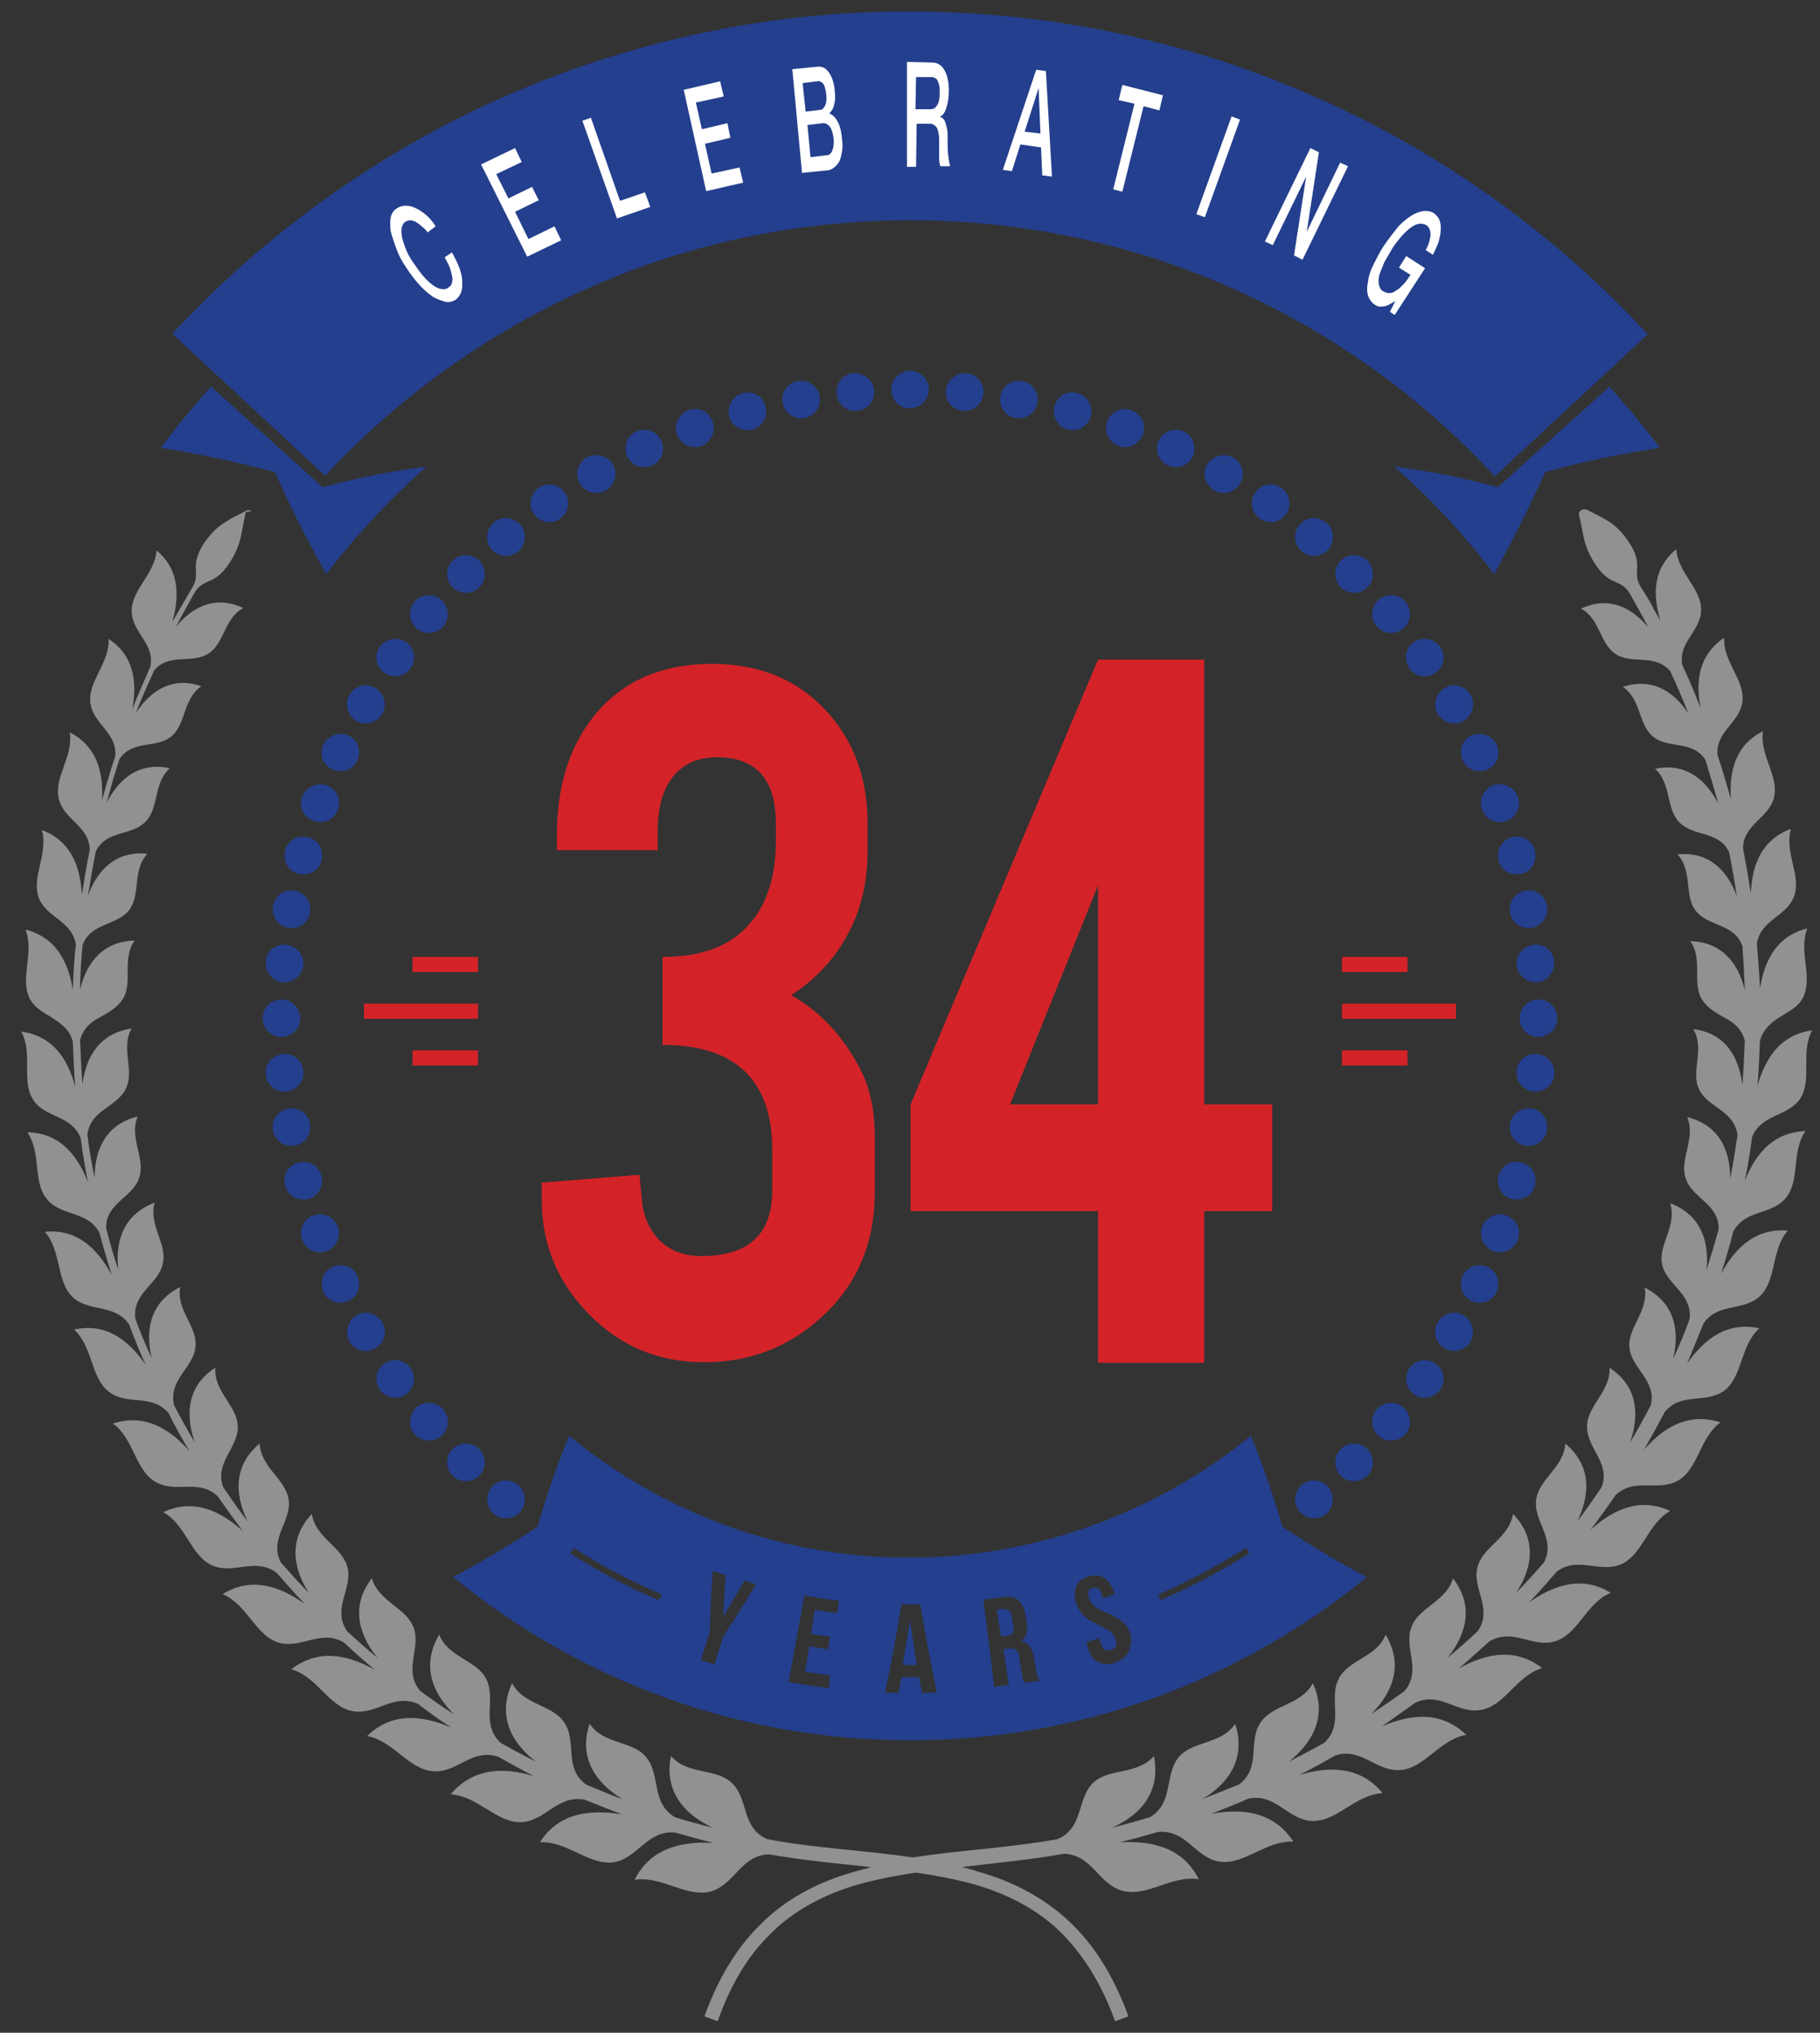 <?xml version="1.0" encoding="utf-8"?>
<svg xmlns="http://www.w3.org/2000/svg" xmlns:xlink="http://www.w3.org/1999/xlink" version="1.1" id="Layer_1" x="0px" y="0px" viewBox="0 0 300 335" style="enable-background:new 0 0 300 335;">
<rect x="0" y="0" width="300" height="335" fill="#333333" stroke="none"/>
<style type="text/css">
	.st0{fill:#D32328;}
	.st1{fill-rule:evenodd;clip-rule:evenodd;fill:#243F8D;}
	.st2{fill-rule:evenodd;clip-rule:evenodd;fill:#929090;}
	.st3{fill-rule:evenodd;clip-rule:evenodd;fill:#D32328;}
	.st4{fill:#FFFFFF;}
</style>
<path class="st0" d="M181,182l0-36.1L166.5,182L181,182L181,182z M150.1,182l30.9-73.3h17.5V182h11.2v17.6h-11.2v25H181v-25h-30.9&#xA;	V182z"/>
<path class="st0" d="M115.6,207c7.8,0,11.7-3.6,11.7-10.9v-6.6c0-11.5-6.1-17.3-18.1-17.3v-14.5c6.5,0,11.3-1.8,14.4-5.5&#xA;	c2.9-3.3,4.3-7.9,4.3-13.8v-2.6c0-7.3-3.2-11-9.7-11c-3.6,0-6.2,1.4-7.9,4.1c-1.3,2.1-1.9,4.8-1.9,8.2v3H91.8v-2.6&#xA;	c0-8,2.1-14.5,6.1-19.5c4.6-5.7,11.1-8.6,19.5-8.6c7.9,0,14.3,2.7,19.1,8.1c4.3,4.8,6.5,10.9,6.5,18.1v4.8c0,7-2.1,13-6.3,18.1&#xA;	c-1.8,2.1-3.9,4-6.3,5.5c5,2.8,8.9,7.1,11.7,12.8c1.4,2.9,2.1,6.5,2.1,10.7v8.9c0,8.3-2.8,15.1-8.5,20.4c-5.4,5.1-12,7.7-19.6,7.7&#xA;	c-7.5,0-13.8-2.6-19-7.9c-5.2-5.3-7.8-11.5-7.8-18.9v-2.8l16.1-1.3l0.4,4c0.2,2.8,1.2,5.1,3,6.9C110.5,206.1,112.7,207,115.6,207z"/>
<path class="st1" d="M45.3,77.8c2.6,5.8,5.4,11.4,8.5,16.8c4.9-6.4,10.4-12.3,16.5-17.7c-5.6,0.7-11.3,1.8-17.1,3.4L34.8,63.7&#xA;	c-2.9,3.2-5.7,6.6-8.3,10.1C32.9,74.8,39.2,76.2,45.3,77.8L45.3,77.8z"/>
<path class="st1" d="M254.7,77.8c6.1-1.7,12.4-3,18.9-4c-2.6-3.5-5.4-6.8-8.3-10.1l-18.4,16.6c-5.7-1.6-11.5-2.7-17.1-3.4&#xA;	c6.1,5.3,11.6,11.3,16.5,17.7C249.2,89.3,252.1,83.6,254.7,77.8z"/>
<path class="st2" d="M40.4,84.9c-0.6,2.5-0.5,4.8-2.6,7.9c-2.5,3.9-4.3,2.3-5.8,5l-2,3.6l-1,1.9c3-3.7,6.9-5.1,11.1-3.1&#xA;	c-3.2,1.7-3.1,6-5.9,7.6c-2.7,1.6-6.4-0.2-8.8,2.7c-1,2.3-2.1,4.6-3,7c2.6-4,6.3-6,10.8-4.4c-3.1,2.1-2.5,6.3-5,8.3&#xA;	c-2.5,2-6.4,0.5-8.5,3.7c-0.8,2.4-1.5,4.8-2.1,7.2c2.2-4.4,5.7-6.7,10.4-5.7c-2.8,2.5-1.7,6.6-4.1,8.9c-2.3,2.3-6.4,1.3-8.1,4.8&#xA;	c-0.5,2.4-0.9,4.9-1.3,7.3c1.7-4.6,4.9-7.4,9.8-6.9c-2.6,2.8-1,6.8-3.1,9.4c-2.1,2.5-6.3,2-7.6,5.7c-0.2,2.4-0.4,4.9-0.4,7.3&#xA;	c1.1-4.8,4.1-8,9-8.1c-2.2,3.1-0.2,7-2,9.7c-0.9,1.4-2.4,2.2-3.8,3c-1.4,0.7-2.7,1.8-3.2,3.7c0.1,2.4,0.2,4.8,0.4,7.3&#xA;	c0.6-5,3.2-8.5,8.1-9.2c-1.9,3.3,0.6,7-1,10c-1.5,3-5.8,3.4-6.3,7.5c0.3,2.4,0.7,4.7,1.2,7.1c0-5.1,2.2-8.9,7.1-10.1&#xA;	c-1.5,3.6,1.4,7,0.2,10.2c-1.1,3.2-5.5,4.1-5.4,8.2c0.6,2.3,1.2,4.6,2,6.8c-0.6-5.1,1.2-9.2,6-11c-1.1,3.7,2.2,6.8,1.3,10.2&#xA;	c-0.8,3.3-5,4.7-4.5,8.9c0.8,2.2,1.7,4.4,2.7,6.5c-1.2-5.1,0.1-9.4,4.7-11.7c-0.7,3.9,3,6.6,2.5,10c-0.4,3.4-4.5,5.3-3.5,9.5&#xA;	c1.1,2.1,2.2,4.1,3.4,6.1c-1.7-5-1-9.5,3.4-12.3c-0.3,4,3.7,6.3,3.7,9.8c0,3.5-3.9,5.9-2.4,9.9c1.3,1.9,2.6,3.8,4,5.6&#xA;	c-2.3-4.8-2.1-9.4,2-12.8c0.2,4,4.4,5.9,4.8,9.4c0.4,3.5-3.3,6.3-1.3,10.2c1.5,1.7,3,3.4,4.6,5c-2.9-4.5-3.1-9.2,0.5-13&#xA;	c0.6,4,5.1,5.4,5.9,8.9c0.8,3.5-2.6,6.7-0.1,10.4c1.6,1.5,3.3,3,5,4.4c-3.4-4.2-4.2-8.9-0.9-13.1c1.1,3.9,5.7,4.8,6.9,8.2&#xA;	c1.2,3.4-1.8,7.1,1.1,10.4c1.8,1.3,3.6,2.6,5.5,3.8c-3.9-3.9-5.2-8.4-2.4-13.1c1.5,3.8,6.3,4.2,7.8,7.4c1.6,3.3-1,7.3,2.3,10.4&#xA;	c1.9,1.1,3.8,2.1,5.8,3.1c-4.4-3.4-6.2-7.9-3.9-12.9c2,3.7,6.8,3.5,8.7,6.6c2,3.1-0.2,7.4,3.5,10.1c2,0.8,4,1.7,6,2.4&#xA;	c-4.8-2.9-7.2-7.2-5.4-12.4c2.4,3.5,7.2,2.7,9.4,5.6c2.3,2.9,0.7,7.5,4.7,9.8c2,0.6,4.1,1.2,6.2,1.7c-5.2-2.4-8-6.4-6.9-11.8&#xA;	c2.8,3.2,7.5,1.9,10.1,4.5c2.7,2.6,1.5,7.4,5.8,9.2c7.8,1.5,15.9,1.8,23.9,3c8-1.2,16.1-1.6,23.9-3c4.3-1.8,3.2-6.6,5.8-9.2&#xA;	c2.6-2.6,7.3-1.3,10.1-4.5c1.1,5.5-1.7,9.5-6.9,11.8c2.1-0.5,4.1-1.1,6.2-1.7c4-2.3,2.4-6.9,4.7-9.8c2.3-2.9,7-2.1,9.4-5.6&#xA;	c1.7,5.3-0.6,9.5-5.4,12.4c2-0.8,4-1.6,6-2.4c3.7-2.7,1.5-7,3.5-10.1c1.9-3.1,6.7-2.9,8.7-6.6c2.3,5,0.4,9.4-3.9,12.9&#xA;	c1.9-1,3.9-2,5.8-3.1c3.3-3.1,0.7-7.1,2.3-10.4c1.5-3.3,6.3-3.6,7.8-7.4c2.8,4.7,1.5,9.2-2.4,13.1c1.8-1.2,3.7-2.5,5.5-3.8&#xA;	c2.9-3.4-0.1-7.1,1.1-10.4c1.1-3.4,5.8-4.3,6.9-8.2c3.3,4.3,2.5,8.9-0.9,13.1c1.7-1.4,3.4-2.9,5-4.4c2.5-3.7-0.9-6.9-0.1-10.4&#xA;	c0.8-3.5,5.2-4.8,5.9-8.9c3.7,3.8,3.5,8.5,0.5,13c1.6-1.6,3.1-3.3,4.6-5c2-3.9-1.7-6.7-1.3-10.2c0.3-3.5,4.6-5.4,4.8-9.4&#xA;	c4.1,3.4,4.3,8,2,12.8c1.4-1.8,2.7-3.7,4-5.6c1.5-4-2.4-6.4-2.4-9.9c-0.1-3.5,3.9-5.8,3.7-9.8c4.4,2.9,5.1,7.3,3.4,12.3&#xA;	c1.2-2,2.3-4,3.4-6.1c1-4.1-3.1-6-3.5-9.4c-0.4-3.4,3.2-6.1,2.5-10c4.6,2.3,5.9,6.6,4.7,11.7c1-2.1,1.9-4.3,2.7-6.5&#xA;	c0.5-4.2-3.7-5.6-4.5-8.9c-0.8-3.3,2.5-6.4,1.3-10.2c4.8,1.8,6.5,5.9,6,11c0.7-2.3,1.4-4.5,2-6.8c0-4.1-4.3-5-5.4-8.2&#xA;	c-1.2-3.2,1.7-6.6,0.2-10.2c4.9,1.2,7.1,5,7.1,10.1c0.5-2.3,0.8-4.7,1.2-7.1c-0.5-4.1-4.8-4.5-6.3-7.5c-1.5-3,1-6.7-1-10&#xA;	c5,0.6,7.5,4.2,8.1,9.2c0.2-2.4,0.3-4.8,0.4-7.3c-0.5-1.9-1.8-3-3.2-3.7c-1.4-0.8-2.9-1.6-3.8-3c-1.8-2.7,0.2-6.7-2-9.7&#xA;	c4.9,0.1,7.9,3.3,9,8.1c-0.1-2.4-0.2-4.9-0.4-7.3c-1.3-3.7-5.6-3.2-7.6-5.7c-2.1-2.5-0.5-6.6-3.1-9.4c4.9-0.5,8.1,2.3,9.8,6.9&#xA;	c-0.4-2.4-0.8-4.9-1.3-7.3c-1.7-3.5-5.8-2.5-8.1-4.8c-2.4-2.3-1.3-6.4-4.1-8.9c4.7-1,8.2,1.4,10.4,5.7c-0.6-2.4-1.4-4.8-2.1-7.2&#xA;	c-2.1-3.2-6-1.8-8.5-3.7c-2.6-2-2-6.2-5.1-8.3c4.5-1.5,8.2,0.4,10.8,4.4c-0.9-2.3-1.9-4.7-3-7c-2.5-2.9-6.1-1.1-8.8-2.7&#xA;	c-2.8-1.6-2.7-5.9-5.9-7.6c4.3-2,8.1-0.5,11.1,3.1l-1-1.9l-2-3.6c-1.6-2.7-3.3-1.1-5.8-5c-2.1-3.2-1.9-5.4-2.6-7.9&#xA;	c-0.1-0.3,0-0.7,0.3-0.9c0.3-0.2,0.7-0.2,1-0.1c2.3,1.3,4.6,1.9,6.8,5.2c2.8,4.1,0.4,4.9,2.1,7.6c0.8,1.3,1.6,2.5,2.1,3.6l1.1,1.9&#xA;	c-1.4-4.6-1.1-8.7,2.6-11.8c0.3,4,4.2,6.5,4.1,10.1c-0.1,3.5-3.8,5.2-3.1,9c1.1,2.3,2.1,4.7,3,7.1c-0.9-4.8-0.1-8.9,3.9-11.6&#xA;	c-0.2,4,3.5,7,3,10.6c-0.5,3.5-4.4,4.8-4.1,8.7c0.8,2.4,1.5,4.8,2.2,7.3c-0.3-4.9,0.9-9,5.3-11.2c-0.6,4,2.7,7.4,1.8,11&#xA;	c-0.9,3.4-5,4.3-5.1,8.3c0.5,2.5,0.9,4.9,1.3,7.4c0.2-5,2-8.9,6.6-10.6c-1.1,4,1.8,7.7,0.5,11.2c-1.3,3.3-5.5,3.8-6.1,7.7&#xA;	c0.2,2.5,0.4,5,0.5,7.4c0.8-5,3-8.7,7.8-9.9c-1.5,3.9,1,7.9-0.7,11.4c-0.8,1.6-2.4,2.3-3.8,3.2c-1.4,0.9-2.7,1.9-3.3,3.9&#xA;	c-0.1,2.5-0.2,4.9-0.4,7.4c1.4-4.9,4-8.4,9-9.1c-2,3.7,0.1,8.1-2,11.3c-2.1,3-6.4,2.5-7.9,6.3c-0.3,2.4-0.7,4.8-1.2,7.2&#xA;	c1.9-4.8,4.9-8,10-8.2c-2.4,3.5-0.8,8.2-3.3,11.1c-2.4,2.8-6.7,1.8-8.6,5.5c-0.6,2.3-1.3,4.7-2,6.9c2.5-4.6,5.9-7.5,11-7.1&#xA;	c-2.8,3.2-1.8,8.1-4.6,10.8c-2.8,2.6-6.9,1-9.3,4.5c-0.9,2.2-1.8,4.4-2.7,6.6c3-4.3,6.8-6.9,11.9-5.8c-3.2,2.9-2.7,7.9-5.8,10.3&#xA;	c-3.1,2.2-7.1,0.2-9.8,3.5c-1.1,2.1-2.2,4.1-3.4,6.2c3.5-4,7.6-6.1,12.6-4.5c-3.5,2.6-3.6,7.6-7,9.6c-3.3,1.9-7.1-0.6-10.3,2.4&#xA;	c-1.3,1.9-2.7,3.8-4.1,5.7c4-3.6,8.3-5.3,13.1-3.1c-3.8,2.2-4.5,7.2-8.1,8.8c-3.6,1.5-7.1-1.4-10.6,1.2c-1.5,1.7-3,3.5-4.6,5.1&#xA;	c4.4-3.1,9-4.4,13.5-1.6c-4.1,1.7-5.3,6.8-9.2,8c-3.8,1.1-6.9-2.3-10.8,0c-1.7,1.5-3.4,3.1-5.1,4.5c4.8-2.7,9.5-3.4,13.8-0.1&#xA;	c-4.3,1.3-6.1,6.2-10.1,6.9c-3.9,0.7-6.7-3.1-10.8-1.2c-1.8,1.3-3.7,2.6-5.5,3.9c5.1-2.2,9.9-2.4,13.9,1.4&#xA;	c-4.5,0.8-6.8,5.5-10.9,5.8c-4,0.3-6.4-3.8-10.7-2.4c-1.9,1.1-3.9,2.2-5.9,3.2c5.4-1.6,10.2-1.2,13.7,3c-4.6,0.3-7.5,4.7-11.6,4.6&#xA;	c-4.1-0.2-6-4.6-10.5-3.7c-2,0.9-4.1,1.7-6.1,2.5c5.6-1,10.4-0.1,13.5,4.6c-4.6-0.2-8.1,3.9-12.2,3.3c-4.1-0.7-5.4-5.3-10.1-4.9&#xA;	c-2.1,0.6-4.2,1.2-6.3,1.7c5.7-0.3,10.5,1.1,13,6.1c-4.6-0.7-8.5,3-12.6,1.9c-4-1.1-4.9-5.9-9.6-6.1c-5.6,1-11.3,1.5-16.9,2.2&#xA;	c1,0.2,2,0.5,2.9,0.8c5.7,1.6,11.2,4.5,15.4,8.7c4.3,4.2,7.2,9.6,9.2,15.1l-2.2,0.8c-1.9-5.3-4.7-10.3-8.6-14.3&#xA;	c-3.9-4-9-6.6-14.4-8.2c-3.2-0.9-6.5-1.5-9.8-2c-3.3,0.5-6.5,1.1-9.7,2c-5.4,1.6-10.5,4.2-14.4,8.2c-4,3.9-6.7,8.9-8.6,14.3&#xA;	l-2.2-0.8c2-5.5,4.9-10.9,9.2-15.1c4.2-4.3,9.7-7.1,15.4-8.7c1-0.3,1.9-0.5,2.9-0.8c-5.6-0.6-11.2-1.1-16.8-2.1&#xA;	c-4.7,0.1-5.6,4.9-9.6,6.1c-4.1,1.1-8-2.6-12.6-1.9c2.5-5,7.3-6.4,13-6.1c-2.1-0.5-4.2-1.1-6.3-1.7c-4.7-0.4-6.1,4.2-10.1,4.9&#xA;	c-4.1,0.6-7.6-3.5-12.2-3.3c3-4.7,7.9-5.5,13.5-4.6c-2.1-0.8-4.1-1.6-6.1-2.4c-4.5-0.9-6.4,3.5-10.5,3.7c-4.1,0.1-7.1-4.3-11.6-4.6&#xA;	c3.5-4.2,8.4-4.6,13.7-3c-2-1-3.9-2.1-5.9-3.2c-4.4-1.4-6.7,2.7-10.7,2.4c-4.1-0.3-6.5-5-10.9-5.8c3.9-3.8,8.7-3.6,13.9-1.4&#xA;	c-1.9-1.2-3.7-2.5-5.5-3.9c-4.1-1.8-6.9,1.9-10.8,1.2c-4-0.8-5.8-5.7-10.1-6.9c4.3-3.3,9-2.6,13.8,0.1c-1.8-1.5-3.5-3-5.1-4.5&#xA;	c-3.8-2.3-7,1.1-10.8,0c-3.8-1.2-5.1-6.2-9.2-8c4.6-2.8,9.1-1.5,13.5,1.6c-1.6-1.7-3.1-3.4-4.6-5.1c-3.5-2.6-7,0.3-10.6-1.2&#xA;	c-3.6-1.6-4.3-6.7-8.1-8.8c4.8-2.2,9.1-0.5,13.1,3.1c-1.4-1.9-2.8-3.8-4.1-5.7c-3.2-3-6.9-0.4-10.3-2.4c-3.4-2-3.5-7.1-7-9.6&#xA;	c5-1.6,9,0.5,12.6,4.5c-1.2-2-2.4-4.1-3.4-6.2c-2.8-3.3-6.8-1.2-9.8-3.5c-3.1-2.3-2.6-7.3-5.8-10.3c5.1-1.1,8.8,1.5,11.8,5.8&#xA;	c-1-2.2-1.9-4.4-2.7-6.6c-2.4-3.5-6.5-2-9.3-4.5c-2.8-2.7-1.8-7.5-4.6-10.8c5.1-0.5,8.5,2.5,11,7.1c-0.7-2.3-1.4-4.6-2-6.9&#xA;	c-1.9-3.7-6.2-2.7-8.6-5.5c-2.5-2.9-0.9-7.6-3.3-11.1c5.1,0.1,8.1,3.4,10,8.2c-0.5-2.4-0.9-4.8-1.2-7.2c-1.5-3.9-5.8-3.3-7.8-6.3&#xA;	c-2.1-3.2,0-7.6-2-11.3c5,0.7,7.6,4.2,8.9,9.1c-0.2-2.5-0.3-4.9-0.4-7.4c-0.5-2-1.8-2.9-3.3-3.9c-1.4-0.9-2.9-1.6-3.8-3.2&#xA;	c-1.7-3.5,0.8-7.5-0.7-11.4c4.8,1.2,7,5,7.8,9.9c0.1-2.5,0.2-5,0.5-7.4c-0.6-4-4.8-4.4-6.1-7.7c-1.3-3.5,1.6-7.2,0.5-11.2&#xA;	c4.6,1.7,6.3,5.7,6.6,10.6c0.4-2.5,0.8-5,1.3-7.4c-0.2-4-4.2-4.8-5.1-8.3c-0.9-3.6,2.4-6.9,1.8-11c4.3,2.2,5.6,6.3,5.3,11.2&#xA;	c0.7-2.5,1.4-4.9,2.2-7.3c0.3-3.9-3.6-5.2-4.1-8.7c-0.5-3.6,3.2-6.6,3-10.6c4,2.6,4.8,6.8,3.9,11.6c0.9-2.4,2-4.7,3-7.1&#xA;	c0.7-3.8-3-5.5-3.1-9c-0.1-3.6,3.8-6.1,4.1-10.1c3.6,3,3.9,7.2,2.6,11.8l1.1-1.9c0.6-1,1.3-2.3,2.1-3.6c1.7-2.7-0.6-3.5,2.1-7.6&#xA;	c2.3-3.3,4.5-3.9,6.8-5.2c0.3-0.2,0.7-0.2,1,0.1C40.4,84.2,40.5,84.5,40.4,84.9z"/>
<g>
	<path class="st1" d="M150,267l1.1,7.4c-0.8,0-1.5,0-2.3,0L150,267L150,267z M166.4,265.5c0.2,0.2,0.4,0.6,0.4,1.1l0.2,1.4&#xA;		c0.1,0.4,0.1,0.7,0,0.9c-0.1,0.2-0.2,0.4-0.4,0.5c-0.2,0.1-0.4,0.2-0.7,0.2l-0.9,0.1l-0.7-4.4l1-0.2&#xA;		C165.9,265.3,166.2,265.3,166.4,265.5L166.4,265.5z M205.4,255.1c-4.6,2.9-9.5,5.5-14.5,7.7l0.4,0.9c5.1-2.2,10-4.8,14.6-7.7&#xA;		L205.4,255.1L205.4,255.1z M186.3,269.2c-0.2-0.6-0.4-1-0.8-1.4c-0.3-0.4-0.6-0.7-1-0.9c-0.4-0.3-0.8-0.5-1.2-0.7&#xA;		c-0.4-0.2-0.8-0.4-1.2-0.5c-0.4-0.2-0.8-0.4-1.1-0.6c-0.3-0.2-0.6-0.4-0.9-0.7c-0.3-0.3-0.5-0.6-0.6-1c-0.2-0.5-0.2-0.9-0.1-1.1&#xA;		c0.1-0.3,0.3-0.5,0.7-0.6c0.3-0.1,0.6-0.1,0.9,0.1c0.3,0.2,0.5,0.5,0.6,1l0.2,0.6l2-0.7l-0.2-0.4c-0.3-0.7-0.6-1.3-1-1.8&#xA;		c-0.4-0.4-0.9-0.7-1.4-0.8c-0.5-0.1-1.1-0.1-1.8,0.1c-0.6,0.2-1.2,0.5-1.5,0.9c-0.4,0.4-0.6,0.9-0.7,1.5c-0.1,0.6,0,1.3,0.2,2&#xA;		c0.2,0.6,0.4,1,0.7,1.4c0.3,0.4,0.6,0.8,0.9,1c0.4,0.3,0.7,0.5,1.1,0.7l1.2,0.6c0.4,0.2,0.8,0.4,1.1,0.6c0.4,0.2,0.7,0.4,0.9,0.7&#xA;		c0.3,0.3,0.5,0.6,0.6,1c0.1,0.3,0.1,0.6,0.1,0.8c0,0.2-0.1,0.4-0.3,0.6c-0.1,0.1-0.3,0.3-0.6,0.3c-0.2,0.1-0.5,0.1-0.7,0.1&#xA;		c-0.2,0-0.4-0.1-0.5-0.3c-0.2-0.2-0.3-0.4-0.4-0.7l-0.3-1l-2.1,0.6l0.2,0.9c0.2,0.7,0.5,1.3,0.9,1.8c0.4,0.4,0.9,0.7,1.5,0.9&#xA;		c0.6,0.1,1.3,0.1,2-0.2c0.8-0.2,1.3-0.6,1.8-1c0.4-0.5,0.7-1,0.7-1.6C186.6,270.6,186.5,270,186.3,269.2L186.3,269.2z M171.4,277&#xA;		c-0.2-0.2-0.3-0.5-0.4-0.8c-0.1-0.3-0.1-0.6-0.2-0.9l-0.4-2.2c-0.1-0.5-0.2-0.9-0.4-1.3c-0.2-0.4-0.4-0.7-0.7-0.9&#xA;		c-0.3-0.2-0.6-0.4-1-0.5c0.5-0.3,0.8-0.8,0.9-1.3c0.2-0.5,0.1-1.2,0-1.9L169,266c-0.1-0.7-0.4-1.3-0.7-1.8&#xA;		c-0.3-0.4-0.7-0.8-1.2-0.9c-0.5-0.2-1.1-0.2-1.8-0.1c-1.1,0.2-2.1,0.3-3.2,0.4l1.8,14.4l2.4-0.3l-0.9-5.9l0.8-0.1&#xA;		c0.3-0.1,0.6,0,0.9,0c0.2,0.1,0.4,0.2,0.6,0.5c0.2,0.2,0.3,0.6,0.3,1l0.5,3l0.1,0.5l0.1,0.3l0.1,0.3L171.4,277L171.4,277z&#xA;		 M154.4,278.9c-1-4.8-1.9-9.6-2.7-14.5c-1,0-2.1,0-3.1,0c-0.8,4.9-1.7,9.7-2.7,14.5l2.2,0.1l0.5-2.6c1,0,2,0,2.9,0l0.5,2.6&#xA;		L154.4,278.9L154.4,278.9z M138.3,263.8c-1.9-0.2-3.8-0.5-5.7-0.9l-2.6,14.3c2.2,0.4,4.4,0.7,6.6,1l0.2-2.1&#xA;		c-1.4-0.2-2.7-0.4-4.1-0.6l0.7-4.2l3.1,0.5l0.3-2.1l-3.1-0.4l0.6-4c1.2,0.2,2.5,0.4,3.7,0.5L138.3,263.8L138.3,263.8z M124.6,261.1&#xA;		l-1.9-0.6c-1.1,2-2.3,3.9-3.5,5.9c0.1-2.3,0.3-4.6,0.4-6.8l-2.1-0.7c-0.3,3.4-0.4,6.7-0.5,10.1l-1.5,4.6l2.3,0.7l1.4-4.6&#xA;		C121.1,266.8,122.9,264,124.6,261.1L124.6,261.1z M109.1,262.8c-5-2.2-9.9-4.7-14.5-7.7l-0.6,0.9c4.7,3,9.6,5.6,14.6,7.7&#xA;		L109.1,262.8L109.1,262.8z M211.4,251.6c-1.5-5.1-3.2-10.1-5.2-15c-15.8,12.9-35.9,20.1-56.2,20.1c-20.4,0.1-40.5-7.1-56.2-20.1&#xA;		c-2,4.9-3.7,9.9-5.2,15c-4.5,3-9.1,5.7-13.9,8.3c10.5,8.6,22.5,15.4,35.3,20c12.8,4.6,26.4,6.9,40,6.9c13.6,0,27.2-2.3,40-6.9&#xA;		c12.8-4.6,24.8-11.4,35.3-20C220.5,257.4,215.9,254.6,211.4,251.6z"/>
	<path class="st1" d="M150,61.1c-1.7,0-3.1,1.4-3.1,3.1c0,1.7,1.4,3.1,3.1,3.1c1.7,0,3.1-1.4,3.1-3.1&#xA;		C153.1,62.5,151.7,61.1,150,61.1L150,61.1z M218.6,249.5c-1.3,1.1-3.3,0.9-4.4-0.4c-1.1-1.3-0.9-3.3,0.4-4.4&#xA;		c1.3-1.1,3.3-0.9,4.4,0.4C220,246.4,219.9,248.4,218.6,249.5L218.6,249.5z M225.4,243.2c1.2-1.2,1.2-3.2,0-4.4&#xA;		c-1.2-1.2-3.2-1.2-4.4,0c-1.2,1.2-1.2,3.2,0,4.4C222.2,244.4,224.2,244.4,225.4,243.2L225.4,243.2z M231.7,236.3&#xA;		c-1.1,1.3-3.1,1.5-4.4,0.4c-1.3-1.1-1.5-3.1-0.4-4.4c1.1-1.3,3.1-1.5,4.4-0.4C232.6,233.1,232.8,235,231.7,236.3L231.7,236.3z&#xA;		 M237.4,229c-1,1.4-2.9,1.8-4.3,0.8c-1.4-1-1.7-2.9-0.8-4.3c1-1.4,2.9-1.8,4.3-0.8C238,225.6,238.4,227.6,237.4,229L237.4,229z&#xA;		 M242.4,221.1c-0.9,1.5-2.8,2-4.3,1.1c-1.5-0.9-2-2.8-1.1-4.3c0.9-1.5,2.8-2,4.3-1.1C242.7,217.7,243.2,219.6,242.4,221.1&#xA;		L242.4,221.1z M246.7,212.9c-0.7,1.6-2.6,2.2-4.1,1.5c-1.6-0.7-2.2-2.6-1.5-4.1c0.7-1.6,2.6-2.2,4.1-1.5&#xA;		C246.7,209.4,247.4,211.3,246.7,212.9L246.7,212.9z M250.2,204.3c-0.6,1.6-2.4,2.5-4,1.9c-1.6-0.6-2.5-2.4-1.9-4&#xA;		c0.6-1.6,2.4-2.5,4-1.9C250,200.9,250.8,202.7,250.2,204.3L250.2,204.3z M253,195.4c-0.4,1.7-2.2,2.6-3.8,2.2&#xA;		c-1.7-0.4-2.6-2.2-2.2-3.8c0.4-1.7,2.2-2.7,3.8-2.2C252.5,192,253.5,193.7,253,195.4L253,195.4z M255,186.3&#xA;		c-0.3,1.7-1.9,2.8-3.6,2.5c-1.7-0.3-2.8-1.9-2.5-3.6c0.3-1.7,1.9-2.8,3.6-2.5C254.2,183,255.3,184.6,255,186.3L255,186.3z&#xA;		 M256.2,177.1c-0.1,1.7-1.7,3-3.4,2.8c-1.7-0.2-3-1.7-2.8-3.4c0.1-1.7,1.7-3,3.4-2.8C255.1,173.9,256.4,175.4,256.2,177.1&#xA;		L256.2,177.1z M256.7,167.8c0,1.7-1.4,3.1-3.1,3.1c-1.7,0-3.1-1.4-3.1-3.1c0-1.7,1.4-3.1,3.1-3.1&#xA;		C255.3,164.7,256.7,166.1,256.7,167.8L256.7,167.8z M256.2,158.5c0.1,1.7-1.1,3.2-2.8,3.4c-1.7,0.1-3.2-1.1-3.4-2.8&#xA;		c-0.2-1.7,1.1-3.2,2.8-3.4C254.6,155.5,256.1,156.8,256.2,158.5L256.2,158.5z M255,149.3c0.3,1.7-0.8,3.3-2.5,3.6&#xA;		c-1.7,0.3-3.3-0.8-3.6-2.5c-0.3-1.7,0.8-3.3,2.5-3.6C253.1,146.4,254.7,147.6,255,149.3L255,149.3z M253,140.2&#xA;		c0.4,1.7-0.5,3.4-2.2,3.8c-1.7,0.4-3.4-0.5-3.8-2.2c-0.4-1.7,0.5-3.4,2.2-3.8C250.9,137.5,252.6,138.5,253,140.2L253,140.2z&#xA;		 M250.2,131.3c0.6,1.6-0.2,3.4-1.9,4c-1.6,0.6-3.4-0.2-4-1.9c-0.6-1.6,0.2-3.4,1.9-4C247.8,128.9,249.6,129.7,250.2,131.3&#xA;		L250.2,131.3z M246.7,122.7c0.7,1.6,0.1,3.4-1.5,4.1c-1.6,0.7-3.4,0.1-4.1-1.5c-0.7-1.6-0.1-3.4,1.5-4.1&#xA;		C244.1,120.5,245.9,121.2,246.7,122.7L246.7,122.7z M242.4,114.5c0.9,1.5,0.3,3.4-1.1,4.3c-1.5,0.9-3.4,0.3-4.3-1.1&#xA;		c-0.9-1.5-0.3-3.4,1.1-4.3C239.6,112.5,241.5,113,242.4,114.5L242.4,114.5z M237.4,106.6c1,1.4,0.6,3.4-0.8,4.3&#xA;		c-1.4,1-3.4,0.6-4.3-0.8c-1-1.4-0.6-3.4,0.8-4.3C234.4,104.9,236.4,105.2,237.4,106.6L237.4,106.6z M231.7,99.2&#xA;		c1.1,1.3,0.9,3.3-0.4,4.4c-1.3,1.1-3.3,0.9-4.4-0.4c-1.1-1.3-0.9-3.3,0.4-4.4C228.6,97.7,230.6,97.9,231.7,99.2L231.7,99.2z&#xA;		 M225.4,92.4c-1.2-1.2-3.2-1.2-4.4,0c-1.2,1.2-1.2,3.2,0,4.4c1.2,1.2,3.2,1.2,4.4,0C226.6,95.6,226.6,93.6,225.4,92.4L225.4,92.4z&#xA;		 M218.6,86.1c1.3,1.1,1.5,3.1,0.4,4.4c-1.1,1.3-3.1,1.5-4.4,0.4c-1.3-1.1-1.5-3.1-0.4-4.4C215.3,85.2,217.2,85,218.6,86.1&#xA;		L218.6,86.1z M211.2,80.4c1.4,1,1.8,2.9,0.8,4.3c-1,1.4-2.9,1.8-4.3,0.8c-1.4-1-1.8-2.9-0.8-4.3C207.8,79.8,209.8,79.4,211.2,80.4&#xA;		L211.2,80.4z M203.3,75.4c1.5,0.9,2,2.8,1.1,4.3c-0.9,1.5-2.8,2-4.3,1.1c-1.5-0.9-2-2.8-1.1-4.3C199.9,75.1,201.8,74.6,203.3,75.4&#xA;		L203.3,75.4z M195.1,71.1c1.6,0.7,2.2,2.6,1.5,4.1c-0.7,1.6-2.6,2.2-4.1,1.5c-1.6-0.7-2.2-2.6-1.5-4.1&#xA;		C191.7,71.1,193.5,70.4,195.1,71.1L195.1,71.1z M186.5,67.6c1.6,0.6,2.5,2.4,1.9,4c-0.6,1.6-2.4,2.5-4,1.9c-1.6-0.6-2.5-2.4-1.9-4&#xA;		C183.1,67.8,184.9,67,186.5,67.6L186.5,67.6z M177.6,64.8c1.7,0.4,2.6,2.2,2.2,3.8c-0.4,1.7-2.2,2.6-3.8,2.2&#xA;		c-1.7-0.4-2.6-2.2-2.2-3.8C174.2,65.3,175.9,64.3,177.6,64.8L177.6,64.8z M168.5,62.8c1.7,0.3,2.8,1.9,2.5,3.6&#xA;		c-0.3,1.7-1.9,2.8-3.6,2.5c-1.7-0.3-2.8-1.9-2.5-3.6C165.2,63.6,166.8,62.5,168.5,62.8L168.5,62.8z M159.3,61.5&#xA;		c1.7,0.1,3,1.7,2.8,3.4c-0.2,1.7-1.7,3-3.4,2.8c-1.7-0.1-3-1.7-2.8-3.4C156.1,62.7,157.6,61.4,159.3,61.5L159.3,61.5z M81.4,249.5&#xA;		c1.3,1.1,3.3,0.9,4.4-0.4c1.1-1.3,0.9-3.3-0.4-4.4c-1.3-1.1-3.3-0.9-4.4,0.4C80,246.4,80.1,248.4,81.4,249.5L81.4,249.5z&#xA;		 M74.6,243.2c-1.2-1.2-1.2-3.2,0-4.4c1.2-1.2,3.2-1.2,4.4,0c1.2,1.2,1.2,3.2,0,4.4C77.8,244.4,75.8,244.4,74.6,243.2L74.6,243.2z&#xA;		 M68.3,236.3c1.1,1.3,3.1,1.5,4.4,0.4c1.3-1.1,1.5-3.1,0.4-4.4c-1.1-1.3-3.1-1.5-4.4-0.4C67.4,233.1,67.2,235,68.3,236.3&#xA;		L68.3,236.3z M62.6,229c1,1.4,2.9,1.8,4.3,0.8c1.4-1,1.8-2.9,0.8-4.3c-1-1.4-2.9-1.8-4.3-0.8C62,225.6,61.6,227.6,62.6,229&#xA;		L62.6,229z M57.6,221.1c0.9,1.5,2.8,2,4.3,1.1c1.5-0.9,2-2.8,1.1-4.3c-0.9-1.5-2.8-2-4.3-1.1C57.3,217.7,56.8,219.6,57.6,221.1&#xA;		L57.6,221.1z M53.3,212.9c0.7,1.6,2.6,2.2,4.1,1.5c1.6-0.7,2.2-2.6,1.5-4.1c-0.7-1.6-2.6-2.2-4.1-1.5&#xA;		C53.3,209.4,52.6,211.3,53.3,212.9L53.3,212.9z M49.8,204.3c0.6,1.6,2.4,2.5,4,1.9c1.6-0.6,2.5-2.4,1.9-4c-0.6-1.6-2.4-2.5-4-1.9&#xA;		C50,200.9,49.2,202.7,49.8,204.3L49.8,204.3z M47,195.4c0.4,1.7,2.2,2.6,3.8,2.2c1.7-0.4,2.6-2.2,2.2-3.8c-0.4-1.7-2.2-2.7-3.8-2.2&#xA;		C47.5,192,46.5,193.7,47,195.4L47,195.4z M45,186.3c0.3,1.7,1.9,2.8,3.6,2.5c1.7-0.3,2.8-1.9,2.5-3.6c-0.3-1.7-1.9-2.8-3.6-2.5&#xA;		C45.8,183,44.7,184.6,45,186.3L45,186.3z M43.8,177.1c0.2,1.7,1.7,3,3.4,2.8c1.7-0.2,3-1.7,2.8-3.4c-0.1-1.7-1.7-3-3.4-2.8&#xA;		C44.9,173.9,43.6,175.4,43.8,177.1L43.8,177.1z M43.3,167.8c0,1.7,1.4,3.1,3.1,3.1c1.7,0,3.1-1.4,3.1-3.1c0-1.7-1.4-3.1-3.1-3.1&#xA;		C44.7,164.7,43.3,166.1,43.3,167.8L43.3,167.8z M43.8,158.5c-0.1,1.7,1.1,3.2,2.8,3.4c1.7,0.1,3.2-1.1,3.4-2.8&#xA;		c0.2-1.7-1.1-3.2-2.8-3.4C45.4,155.5,43.9,156.8,43.8,158.5L43.8,158.5z M45,149.3c-0.3,1.7,0.8,3.3,2.5,3.6&#xA;		c1.7,0.3,3.3-0.8,3.6-2.5c0.3-1.7-0.8-3.3-2.5-3.6C46.9,146.4,45.3,147.6,45,149.3L45,149.3z M47,140.2c-0.4,1.7,0.5,3.4,2.2,3.8&#xA;		c1.7,0.4,3.4-0.5,3.8-2.2c0.4-1.7-0.5-3.4-2.2-3.8C49.1,137.5,47.4,138.5,47,140.2L47,140.2z M49.8,131.3c-0.6,1.6,0.2,3.4,1.9,4&#xA;		c1.6,0.6,3.4-0.2,4-1.9c0.6-1.6-0.2-3.4-1.9-4C52.2,128.9,50.4,129.7,49.8,131.3L49.8,131.3z M53.3,122.7c-0.7,1.6-0.1,3.4,1.5,4.1&#xA;		c1.6,0.7,3.4,0.1,4.1-1.5c0.7-1.6,0.1-3.4-1.5-4.1C55.9,120.5,54.1,121.2,53.3,122.7L53.3,122.7z M57.6,114.5&#xA;		c-0.9,1.5-0.3,3.4,1.1,4.3c1.5,0.9,3.4,0.3,4.3-1.1c0.9-1.5,0.3-3.4-1.1-4.3C60.4,112.5,58.5,113,57.6,114.5L57.6,114.5z&#xA;		 M62.6,106.6c-1,1.4-0.6,3.4,0.8,4.3c1.4,1,3.4,0.6,4.3-0.8c1-1.4,0.6-3.4-0.8-4.3C65.6,104.9,63.6,105.2,62.6,106.6L62.6,106.6z&#xA;		 M68.3,99.2c-1.1,1.3-0.9,3.3,0.4,4.4c1.3,1.1,3.3,0.9,4.4-0.4c1.1-1.3,0.9-3.3-0.4-4.4C71.4,97.7,69.4,97.9,68.3,99.2L68.3,99.2z&#xA;		 M74.6,92.4c1.2-1.2,3.2-1.2,4.4,0c1.2,1.2,1.2,3.2,0,4.4c-1.2,1.2-3.2,1.2-4.4,0C73.4,95.6,73.4,93.6,74.6,92.4L74.6,92.4z&#xA;		 M81.4,86.1c-1.3,1.1-1.5,3.1-0.4,4.4c1.1,1.3,3.1,1.5,4.4,0.4c1.3-1.1,1.5-3.1,0.4-4.4C84.7,85.2,82.8,85,81.4,86.1L81.4,86.1z&#xA;		 M88.8,80.4c-1.4,1-1.8,2.9-0.8,4.3c1,1.4,2.9,1.8,4.3,0.8c1.4-1,1.8-2.9,0.8-4.3C92.2,79.8,90.2,79.4,88.8,80.4L88.8,80.4z&#xA;		 M96.7,75.4c-1.5,0.9-2,2.8-1.1,4.3c0.9,1.5,2.8,2,4.3,1.1c1.5-0.9,2-2.8,1.1-4.3C100.1,75.1,98.2,74.6,96.7,75.4L96.7,75.4z&#xA;		 M104.9,71.1c-1.6,0.7-2.2,2.6-1.5,4.1c0.7,1.6,2.6,2.2,4.1,1.5c1.6-0.7,2.2-2.6,1.5-4.1C108.3,71.1,106.5,70.4,104.9,71.1&#xA;		L104.9,71.1z M113.5,67.6c-1.6,0.6-2.5,2.4-1.9,4c0.6,1.6,2.4,2.5,4,1.9c1.6-0.6,2.5-2.4,1.9-4C116.9,67.8,115.1,67,113.5,67.6&#xA;		L113.5,67.6z M122.4,64.8c-1.7,0.4-2.6,2.2-2.2,3.8c0.4,1.7,2.2,2.6,3.8,2.2c1.7-0.4,2.6-2.2,2.2-3.8&#xA;		C125.8,65.3,124.1,64.3,122.4,64.8L122.4,64.8z M131.5,62.8c-1.7,0.3-2.8,1.9-2.5,3.6c0.3,1.7,1.9,2.8,3.6,2.5&#xA;		c1.7-0.3,2.8-1.9,2.5-3.6C134.8,63.6,133.2,62.5,131.5,62.8L131.5,62.8z M140.7,61.5c-1.7,0.1-3,1.7-2.8,3.4c0.1,1.7,1.7,3,3.4,2.8&#xA;		c1.7-0.1,3-1.7,2.8-3.4C143.9,62.7,142.4,61.4,140.7,61.5z"/>
</g>
<path class="st3" d="M221.1,165.4H240v2.5h-18.8V165.4L221.1,165.4z M78.9,165.4H60v2.5h18.8V165.4L78.9,165.4z M78.9,173.1H68v2.5&#xA;	h10.8V173.1L78.9,173.1z M78.9,157.7H68v2.5h10.8V157.7L78.9,157.7z M221.1,173.1H232v2.5h-10.8V173.1L221.1,173.1z M221.1,157.7&#xA;	H232v2.5h-10.8V157.7z"/>
<path class="st1" d="M53.6,78.4L28.4,55c15.5-16.7,34.4-30.2,55.2-39.3C104.5,6.6,127.3,1.8,150,1.9c22.7,0,45.5,4.7,66.4,13.9&#xA;	c20.9,9.1,39.8,22.6,55.2,39.3l-25.2,23.4c-12.3-13.3-27.3-24-43.8-31.2c-16.5-7.3-34.5-11-52.6-11c-18.1,0-36.1,3.7-52.6,11&#xA;	C80.9,54.5,65.9,65.2,53.6,78.4L53.6,78.4z"/>
<g>
	<path class="st4" d="M70.5,38.3c-0.3-0.4-0.6-0.7-1-1c-0.3-0.3-0.6-0.5-0.9-0.7c-0.3-0.2-0.6-0.2-0.9-0.3c-0.3,0-0.6,0.1-0.8,0.2&#xA;		c-0.4,0.2-0.6,0.6-0.7,1.1c-0.1,0.5,0,1,0.1,1.7c0.2,0.6,0.4,1.3,0.7,2c0.3,0.7,0.7,1.4,1.2,2.1s0.9,1.3,1.4,1.9&#xA;		c0.5,0.6,1,1.1,1.5,1.5c0.5,0.4,1,0.7,1.5,0.8c0.5,0.1,0.9,0.1,1.3-0.2c0.3-0.2,0.5-0.4,0.6-0.8c0.1-0.3,0.1-0.7,0-1.2&#xA;		c-0.1-0.4-0.2-0.9-0.4-1.4s-0.5-1-0.8-1.6l1.2-0.8c0.5,0.9,0.9,1.7,1.2,2.5c0.3,0.8,0.5,1.6,0.5,2.3s0,1.3-0.2,1.8&#xA;		s-0.5,0.9-0.9,1.2c-0.5,0.3-1.2,0.5-1.8,0.3s-1.4-0.4-2.1-0.9s-1.5-1.2-2.2-2c-0.7-0.8-1.4-1.7-2.1-2.8c-0.7-1-1.2-2-1.6-3.1&#xA;		s-0.7-2-0.9-2.8c-0.1-0.9-0.1-1.7,0-2.3c0.2-0.7,0.5-1.2,1.1-1.5c0.4-0.3,0.9-0.4,1.4-0.4c0.5,0,1,0.1,1.6,0.4&#xA;		c0.5,0.2,1.1,0.6,1.7,1.1s1.1,1.1,1.6,1.9L70.5,38.3z"/>
	<path class="st4" d="M79.3,27.1l5.6-2.7l1.1,2.3l-4.2,2l2,4l3.9-1.9l1.1,2.2l-3.9,1.9l2.2,4.5l4.3-2.1l1.1,2.3l-5.6,2.7L79.3,27.1z"/>
	<path class="st4" d="M96,19.9l1.4-0.5l4.8,13.7l4.1-1.4l0.9,2.4l-5.5,1.9L96,19.9z"/>
	<path class="st4" d="M112.7,14.8l6-1.4l0.6,2.5l-4.6,1l1,4.4l4.2-1l0.5,2.4l-4.2,1l1.1,4.9l4.6-1l0.6,2.5l-6.1,1.4L112.7,14.8z"/>
	<path class="st4" d="M130.6,11.4l4.1-0.4c0.8-0.1,1.4,0.2,1.9,0.9c0.5,0.7,0.9,1.7,1,3.1c0.1,0.9,0.1,1.6-0.1,2.2&#xA;		c-0.1,0.6-0.4,1.1-0.8,1.5l0,0c0.5,0.2,1,0.6,1.4,1.4c0.4,0.7,0.6,1.7,0.7,2.9c0.1,0.7,0.1,1.3,0,1.9c-0.1,0.6-0.2,1.1-0.4,1.6&#xA;		c-0.2,0.4-0.5,0.8-0.9,1.1s-0.8,0.5-1.4,0.5l-3.9,0.4L130.6,11.4z M132.8,18.4l2.4-0.3c0.4,0,0.6-0.3,0.8-0.7&#xA;		c0.2-0.4,0.3-1,0.2-1.8c-0.1-0.9-0.3-1.5-0.5-1.8c-0.3-0.3-0.6-0.5-1-0.4l-2.4,0.3L132.8,18.4z M133.6,25.9l2.6-0.3&#xA;		c0.5,0,0.8-0.3,1-0.8c0.2-0.5,0.3-1.2,0.2-2c-0.1-0.8-0.3-1.5-0.6-1.9c-0.3-0.4-0.7-0.6-1.1-0.6l-2.6,0.3L133.6,25.9z"/>
	<path class="st4" d="M149.5,10.2l4.1,0.1c0.9,0,1.6,0.4,2.1,1.3s0.7,2,0.7,3.4c0,0.8-0.1,1.5-0.2,2c-0.1,0.5-0.3,1-0.4,1.3&#xA;		c-0.2,0.3-0.3,0.6-0.5,0.7c-0.2,0.1-0.3,0.2-0.3,0.3l0,0c0.1,0,0.3,0.1,0.4,0.2c0.1,0.1,0.3,0.3,0.4,0.6s0.2,0.6,0.3,1.1&#xA;		c0.1,0.4,0.1,1,0.1,1.7c0,1,0,1.9,0.1,2.7s0.2,1.4,0.3,1.8l-1.6,0c-0.1-0.4-0.2-0.8-0.2-1.2c0-0.4,0-0.9,0-1.3c0-0.8,0-1.5,0-2&#xA;		c0-0.6-0.1-1-0.2-1.4c-0.1-0.4-0.3-0.7-0.5-0.8c-0.2-0.2-0.5-0.3-0.8-0.3l-2.2,0l-0.1,7.1l-1.5,0L149.5,10.2z M150.9,18l2.5,0&#xA;		c0.5,0,0.8-0.2,1.1-0.7c0.3-0.5,0.4-1.1,0.4-2c0-0.5,0-1-0.1-1.3c-0.1-0.3-0.2-0.6-0.3-0.8c-0.1-0.2-0.3-0.3-0.5-0.4&#xA;		c-0.2-0.1-0.4-0.1-0.6-0.1l-2.4,0L150.9,18z"/>
	<path class="st4" d="M170.8,11.5l1.6,0.2l1,17.4l-1.6-0.2l-0.2-4.6l-3.4-0.5l-1.4,4.4l-1.5-0.2L170.8,11.5z M168.9,21.7l2.6,0.3&#xA;		l-0.3-7.5l0,0L168.9,21.7z"/>
	<path class="st4" d="M185,14l6.7,1.7l-0.6,2.5l-2.6-0.7L185,31.6l-1.5-0.4l3.5-14.1l-2.6-0.6L185,14z"/>
	<path class="st4" d="M203,19.2l1.4,0.5l-5.8,16.1l-1.4-0.5L203,19.2z"/>
	<path class="st4" d="M216,24.4l1.4,0.7l-2,13.1l0,0l5.5-11.4l1.3,0.6l-7.5,15.4l-1.4-0.7l2-13l0,0l-5.5,11.3l-1.3-0.6L216,24.4z"/>
	<path class="st4" d="M229.9,51.9l-0.8-0.5l0.9-1.8c-0.8,0.5-1.5,0.9-2,0.9c-0.5,0.1-1,0-1.4-0.3c-0.5-0.3-0.9-0.9-1.1-1.5&#xA;		c-0.2-0.7-0.2-1.4,0-2.3c0.1-0.9,0.4-1.8,0.9-2.8s1-2,1.7-3.1c0.7-1,1.4-1.9,2.1-2.8s1.5-1.5,2.2-2c0.7-0.5,1.5-0.8,2.1-0.9&#xA;		c0.7-0.1,1.3,0,1.8,0.3c0.4,0.3,0.7,0.6,0.9,1c0.2,0.4,0.3,0.9,0.3,1.5s-0.1,1.2-0.3,2s-0.6,1.5-1,2.4l-1.2-0.8&#xA;		c0.3-0.5,0.5-1,0.6-1.4s0.2-0.8,0.2-1.2s-0.1-0.7-0.2-0.9c-0.1-0.3-0.3-0.5-0.5-0.6c-0.4-0.2-0.8-0.3-1.3-0.2&#xA;		c-0.5,0.1-1,0.4-1.5,0.8c-0.5,0.4-1,0.9-1.5,1.5s-1,1.2-1.4,1.9c-0.4,0.7-0.8,1.4-1.2,2.1c-0.3,0.7-0.6,1.4-0.8,2&#xA;		c-0.2,0.6-0.2,1.2-0.1,1.7c0.1,0.5,0.3,0.9,0.7,1.1c0.3,0.2,0.7,0.3,1,0.3c0.4,0,0.7-0.1,1.1-0.4c0.4-0.2,0.8-0.6,1.2-1&#xA;		c0.4-0.4,0.8-1,1.2-1.6l-1.9-1.2l1.2-1.9l3.1,2L229.9,51.9z"/>
</g>
</svg>
